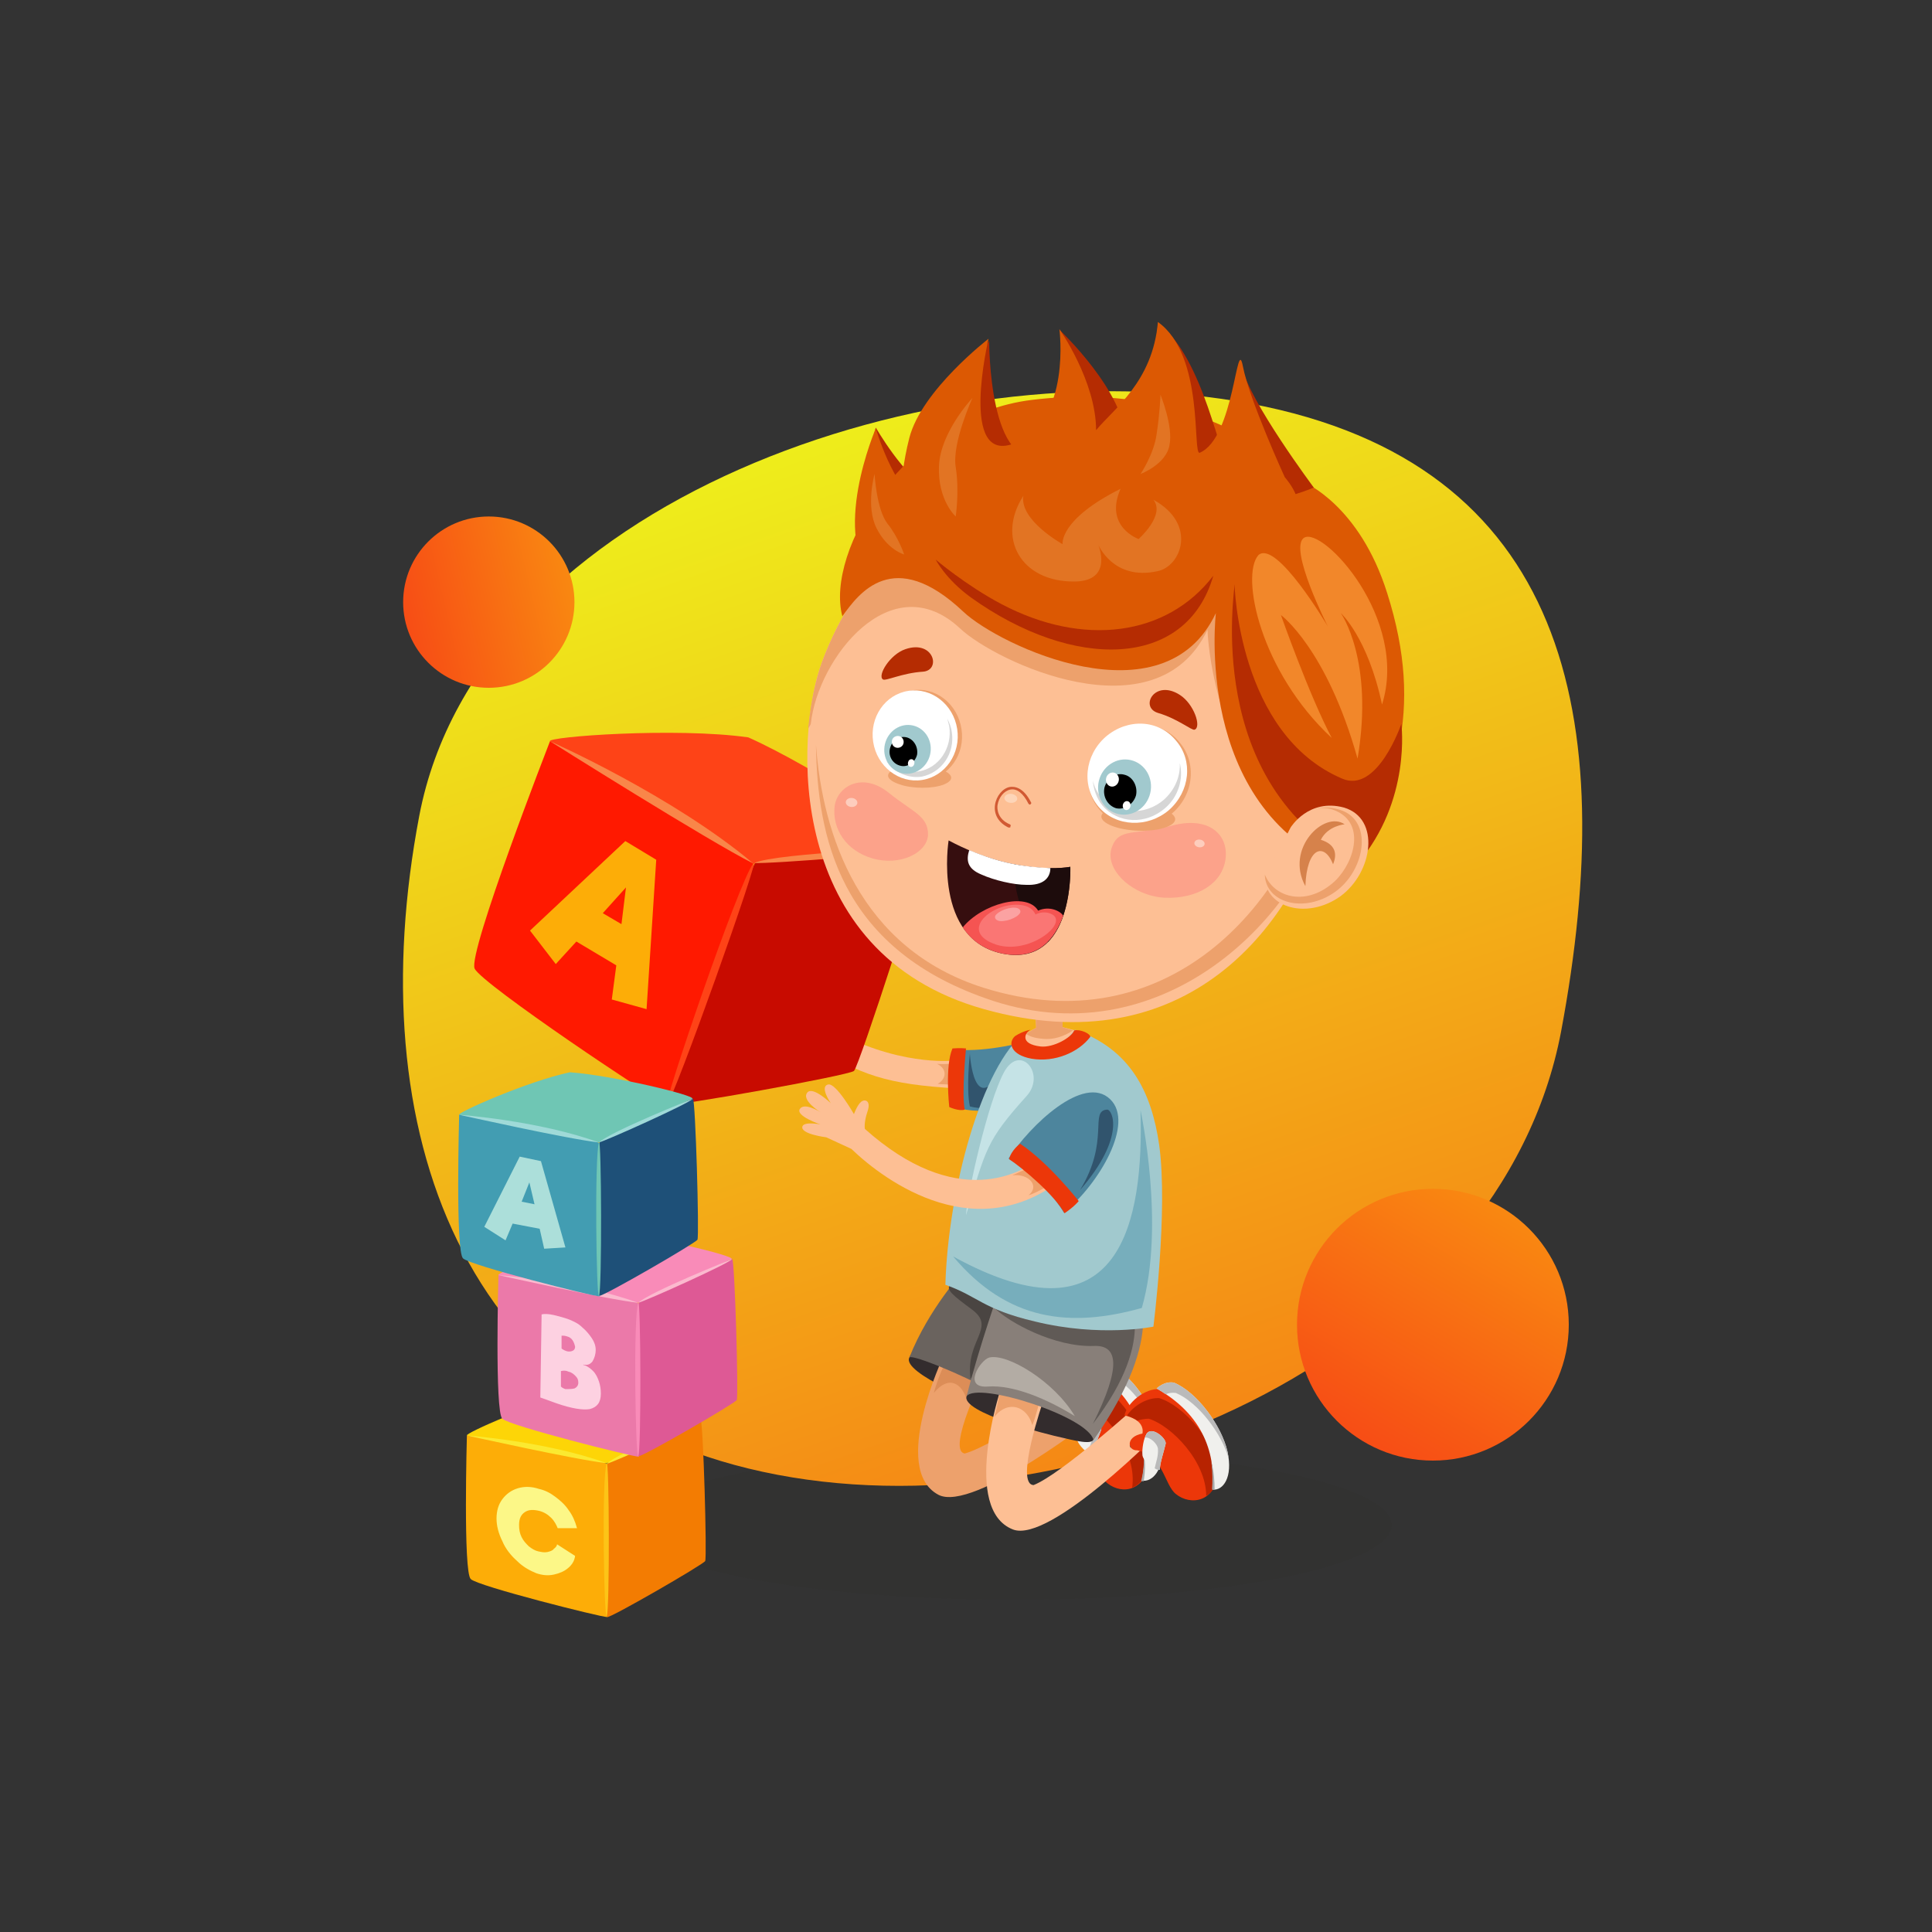 <svg version="1.1" id="Слой_1" xmlns="http://www.w3.org/2000/svg" x="0" y="0" viewBox="0 0 300 300" width="300" height="300" xml:space="preserve"><rect x="0" y="0" width="300" height="300" fill="#333333" stroke="none"/><style>.st4{fill:#fdbf94}.st5{fill:#eda16c}.st6{fill:#4d859d}.st7{fill:#ec3709}.st8{fill:#31546d}.st9{fill:#fe4317}.st11{fill:#fdad07}.st14{fill:#332c2d}.st18{fill:#1a1a1a}.st19{fill:#b72301}.st20{fill:#f0f0ed}.st21{fill:#a8a8a8}.st22{fill:#bababa}.st26{fill:#a1c9ce}.st34{fill:#f98bb8}.st39{fill:#6fc6b4}.st44{fill:#b52c02}.st45{fill:#fca28a}.st46{fill:#fdcdbd}.st49{fill:#dc5903}.st52{fill:#e27423}.st58{fill:#fff}.st59{fill:#d6d6d6}</style><ellipse cx="157.3" cy="236.8" rx="58.8" ry="11.6" style="opacity:5.000000e-02;fill:#201600"/><linearGradient id="SVGID_1_" gradientUnits="userSpaceOnUse" x1="-277.558" y1="-333.723" x2="-359.698" y2="-475.993" gradientTransform="rotate(-169.296 -55.775 -152.079)"><stop offset="0" style="stop-color:#eeed1b"/><stop offset="1" style="stop-color:#f58815"/></linearGradient><path d="M242.4 160.2c-9.3 49-72.7 78.1-121.7 68.8s-64.9-53.4-55.6-102.3 80.2-73.3 129.2-64 57.3 48.5 48.1 97.5" style="fill:url(#SVGID_1_)"/><linearGradient id="SVGID_2_" gradientUnits="userSpaceOnUse" x1="302.686" y1="-228.95" x2="302.686" y2="-202.269" gradientTransform="rotate(76.821 -5.615 -204.064)"><stop offset="0" style="stop-color:#f98811"/><stop offset="1" style="stop-color:#f74d15"/></linearGradient><circle cx="75.9" cy="93.5" r="13.3" style="fill:url(#SVGID_2_)"/><linearGradient id="SVGID_3_" gradientUnits="userSpaceOnUse" x1="233.06" y1="187.397" x2="211.918" y2="224.016"><stop offset="0" style="stop-color:#f98811"/><stop offset="1" style="stop-color:#f74d15"/></linearGradient><circle cx="222.5" cy="205.7" r="21.1" style="fill:url(#SVGID_3_)"/><path class="st4" d="M147.8 164.7s-8.7.9-19.1-5.1c-1-2-1-2.9-1.5-4.5s-1.8-1.2-1.9.3c-1.9-2-4.2-4-5-3.2-.7.8 2.4 2.9 2.4 2.9s-4.1-2.3-4.6-1.3c-.4.9 3.4 2.5 3.4 2.5s-3.7-.7-3.8.4c0 1.1 3.7 1.8 3.7 1.8s-3.2.1-2.8 1.2 3.9.9 3.9.9 1.6 1.8 4 1.7c6.8 4.6 11.4 6.1 22 6.7-.2-2-.7-4.3-.7-4.3"/><path class="st5" d="M147.9 168.4s-1.6 0-2.3-.1c1.3-.7 1.6-2.3-.1-3.1 1.6.1 2.7-.1 2.7-.1z"/><path class="st6" d="M159.5 161.7s-6 1.7-11.1 1.3c-1.2 2.1-.4 7.2.1 8.9 4.1 1.6 10.4-.6 10.4-.6z"/><path class="st7" d="M150 162.8s-.7 7-.2 9.5c-.9.3-2.4-.4-2.4-.4s-.7-6.4.5-9.1c1.2-.1 2.1 0 2.1 0"/><path class="st8" d="M167.7 166.3c-3.8-1.4-8.5-.2-11.8-.8-4.7 8.7-5.3-1.9-5.3-1.9s-.6 5.5 0 8.2c3.3.9 6-.8 6-.8s12.2-1 11.1-4.7"/><path class="st9" d="M85.4 115.1c-.5-.7 19.5-2.2 30.8-.6 10.3 4.6 28.6 16.6 27.6 17.2-8.6.9-24.8 2.9-26.7 2.4-1.9-.6-31-18.1-31.7-19"/><path d="M85.4 115.1S72.6 148 73.7 150.4s28.3 20.6 29.9 21.1c5.1-13.4 13-35.8 13.4-37.4-5.8-4.9-31.6-19-31.6-19" style="fill:#ff1900"/><path class="st11" d="m95.7 149.9-6.2-3.7-3.2 3.5-4-5.2 14.8-13.9 4.8 2.9-1.5 23.2-5.4-1.5zm.8-6.4.7-5.7-3.6 4z"/><path d="M143.8 131.6c.4.7-10.4 34-11.2 34.7-.9.7-28 5.6-28.8 5.2-.9-.5 12.8-36.8 13.4-37.4.4-.8 26.6-2.5 26.6-2.5" style="fill:#c80b00"/><path class="st9" d="M117 134c1.3-1.7-12.5 37-13.4 37.4-.8.5 11-34.2 13.4-37.4"/><path d="M85.4 115.1s19 8.4 31.6 19c-7-3.5-31.6-19-31.6-19m58.4 16.5c-1.2.8-24.7 2.6-26.7 2.4 3.7-1.6 26.7-2.4 26.7-2.4" style="fill:#f98649"/><path class="st14" d="M159.7 219c1 2.2-2 1-4.4.2-2.8-1-15.3-6-14.1-8.4 1.3-2.8 4.7-1.4 9.6.6 4.8 1.9 8.9 7.6 8.9 7.6"/><path class="st5" d="M146.5 210.6s-8.3 17.5-.8 21.5c5.4 2.9 25-12.5 25-12.5l-3.6-4s-12.8 8.9-17.3 10.1c-2.9-.5 3.2-12.8 3.2-12.8z"/><path d="M151.8 213.4s-1.1 2.8-1.6 4.2c-.8-2.9-2.9-4.1-5.2-1.3.8-2.9 1.8-4.7 1.8-4.7z" style="fill:#dc8d57"/><path d="M169.4 197.2s4.4 7.7-9.5 22.8c-2.1-3-18.1-10-18.7-9.2 3-7.6 8.4-13.4 8.4-13.4z" style="fill:#6a635e"/><path d="M167.8 197.8s-4.8 3.9-17.1 16.3c-.8-6 4-7.9.3-10.7-3.1-2.3-4.1-3.1-3.5-3.9 11.5-1.4 20.3-1.7 20.3-1.7" style="fill:#4a4542"/><path class="st7" d="M165.2 216.8c.6-1.9 3.6-3.8 6.1-3.3 3.5 1.6 8.3 8.1 7.3 13.5-1 5.1-5 5-7 3-1.6-1.6-1.2-6.1-5.1-7.5-1.5-.1-1.7-2.3 1.1-2.5.7-2.3-2.4-3.2-2.4-3.2"/><path class="st18" d="M165.4 221.5c.1.1.1.3.1.5 0-.2-.1-.4-.1-.5"/><path class="st19" d="M168.5 217.9q-.75-.15-1.5 0c-.5-.6-1.3-.9-1.7-1 1.2-1.3 3.4-2.3 5.2-1.9 3.5 1.6 8.3 8.1 7.3 13.5-.1.4-.2.7-.3 1.1-.5.7-1.1 1.2-1.7 1.4.8-5.3-3.8-11.5-7.3-13.1"/><path class="st20" d="M170.7 213.3s1.4-1 2.8-.6c3.4 2 6.4 7.6 6.9 11.6.4 4-1.5 5.9-3.1 5.6.8-4.1 1.1-10.9-6.6-16.6"/><path class="st21" d="M177.6 230h-.4c.3-1.2.5-2.7.4-4.3.3 1.5.2 3 0 4.3"/><path class="st22" d="M173.6 214.3c-.6-.2-1.1-.1-1.6 0-.4-.4-.8-.7-1.3-1 0 0 1.4-1 2.8-.6 3.4 2 6.4 7.6 6.9 11.6 0 .4.1.7.1 1.1-.7-3.9-3.7-9.2-6.9-11.1"/><path class="st20" d="M168.2 220.1c1-1.3 3 1.1 2.8 1.9-.4 1.2-1.2 2.9-1.4 3.8-.5.2-2.3-1.4-2.4-2.5 0-1.1.5-2.5 1-3.2"/><path class="st22" d="M169.7 222.5c0-.6-.8-1.8-1.8-1.9.1-.2.2-.4.3-.5 1-1.3 3 1.1 2.8 1.9-.4 1.2-1.2 2.9-1.4 3.8-.2.1-.5-.1-.8-.3.4-.9.9-1.7.9-3"/><path class="st4" d="m167.7 160.2-2.7-.7v-3.4l-4.3.1.2 3.4-1.7.9s-4.4 4.4 1.7 5c4.1.3 7.8-3.5 6.8-5.3"/><path class="st5" d="m160.9 159.6-.2-3.4 4.3-.1v3.4l1.6.5c-1.3.9-3 1.5-4.7 1.3-1.3-.1-2.1-.4-2.6-.8z"/><path class="st14" d="M169.5 222.6c1.3 2-1.8 1.3-4.3.7-2.9-.6-16-4-15.1-6.5 1-2.9 4.5-2 9.6-.6 5 1.3 9.8 6.4 9.8 6.4"/><path class="st4" d="M155.3 216s-6 18.4 2 21.5c5.8 2.2 23.2-15.6 23.2-15.6l-4.1-3.5s-11.6 10.5-15.9 12.2c-3-.1 1.5-13.1 1.5-13.1z"/><path class="st5" d="M161.6 216.9s-.7 3-1.3 4.4c-.8-2.9-3.7-4-5.9-1.3.8-2.9 1-5.1 1-5.1z"/><path d="M176.3 199.8s5.4 7-6.5 23.8c-.9-3.7-18-9.1-19.7-6.8 2-7.9 5.2-16.9 5.2-16.9z" style="fill:#887f79"/><path d="M153.6 210.8c-1.4.4-4.2 4.8-.2 4.5s9.3 2 13.5 4.6c-3.2-5.4-10.5-9.8-13.3-9.1" style="fill:#b3aca4"/><path d="M174.8 200.6s5.5 6.7-5.1 20.5c4.4-8.8 4-12.3.1-12.1-6 .2-13.1-3.6-15.5-6 11.2-2.7 20.5-2.4 20.5-2.4" style="fill:#605a56"/><path class="st7" d="M174.6 219.8c.4-1.9 3.1-4.3 5.6-4.1 3.7 1.1 9.3 7 9 12.5-.3 5.2-4.4 5.6-6.6 3.8-1.8-1.4-1.9-5.9-6-6.8-1.5.1-1.9-2.1.8-2.6.4-2.3-2.8-2.8-2.8-2.8"/><path class="st18" d="M175.4 224.4c.1.1.2.3.2.5-.1-.2-.1-.3-.2-.5"/><path class="st19" d="M176.6 220.6c-.5-.4-1.2-.6-1.6-.8 1-1.5 3.1-2.8 5-2.7 3.7 1.1 9.3 7 9 12.5v.2c-.3 1.2-.9 2-1.7 2.5 0-5.4-5.4-10.9-8.9-12q-.9 0-1.8.3"/><path class="st20" d="M179.6 215.6s1.2-1.2 2.7-.9c3.6 1.5 7.4 6.7 8.3 10.7s-.7 6.1-2.3 5.9c.3-4.2-.4-11-8.7-15.7"/><path class="st21" d="M188.6 231.3h-.4c.1-1.2.1-2.7-.1-4.3.4 1.5.5 3 .5 4.3"/><path class="st22" d="M182.6 216.3c-.6-.1-1.1 0-1.6.2-.4-.3-.9-.6-1.4-.9 0 0 1.2-1.2 2.7-.9 3.6 1.5 7.4 6.7 8.3 10.7.1.4.1.7.2 1.1-1.1-3.9-4.7-8.7-8.2-10.2"/><path class="st20" d="M178 222.7c.8-1.4 3.2.7 3 1.5-.3 1.3-.9 3-.9 4-.5.3-2.5-1.1-2.7-2.2-.1-1.1.2-2.6.6-3.3"/><path class="st22" d="M179.8 224.9c-.1-.6-1-1.7-2-1.7.1-.2.2-.4.2-.5.8-1.4 3.2.7 3 1.5-.3 1.3-.9 3-.9 4-.2.1-.5 0-.8-.2.2-1 .6-1.9.5-3.1"/><path class="st26" d="M179.1 206s2.3-18 .9-28.2c-1.2-8.3-4.5-14.9-13.1-17.9-3.4 4.6-10.1 3.6-7.6.3-6.9 5.2-12.1 24.8-12.5 39.3 5.1 1.8 5.8 3.8 13.9 5.7 10.2 2.5 18.4.8 18.4.8"/><path class="st7" d="M160 159.9c-.8.4-1.8 2.2 1.6 2.6 2 .2 4.8-1.4 5.2-2.5 1-.2 2.5.5 2.5 1-1.8 2.4-5.5 4-9.1 3.4-3.3-.6-3.7-2.5-2.6-3.5 1.2-.8 2.4-1 2.4-1"/><path d="M177.1 172.4s3.9 17.9.2 30.7c-11.1 3.1-20.8 2.1-29.3-8 26.2 14.4 29.6-5.7 29.1-22.7" style="fill:#77aebc"/><path d="M159.4 170.2c3.1-3.4-1-8.3-3.5-3.7s-5.7 18.9-5.9 22.2c3.1-10.3 3.1-11.5 9.4-18.5" style="fill:#c5e3e6"/><path class="st4" d="M132.2 178.4c5.3 5.1 19.9 15.8 33.7 3.9-.7-3-2.8-3.8-2.8-3.8-4.3 4.3-14.8 9.3-28.8-3.2 0 0-.2-.9.4-2.7.6-1.7-.4-2-1-1.5s-1.1 1.9-1.1 1.9-2.8-4.9-4-4.6c-1.4.3.4 2.9.4 2.9s-2.7-2.6-3.6-1.7c-1.1 1.2 2 3.1 2 3.1s-2.5-1.6-3.2-.5 3.2 2.4 3.2 2.4-2.5-.5-2.8.3c-.4 1.2 3.7 1.7 3.7 1.7z"/><path class="st5" d="M162.6 184.2s-1.8 1.1-2.9 1.4c1.8-1.4.1-3.4-2.5-3.1 1.1-.5 2.4-1.1 2.4-1.1z"/><path class="st6" d="M165.2 188.3c5.5-4.5 11-13.9 7.2-17.6-4.1-4-12.5 4.1-15.8 9.2 5.7 3.3 8.6 8.4 8.6 8.4"/><path class="st7" d="M158.4 177.6s-1.4 1-1.7 2.4c2 1.3 7.1 5.6 8.6 8.4 1.6-1.1 2.2-1.9 2.2-1.9s-4.7-6-9.1-8.9"/><path class="st8" d="M171.9 172.3c.8-.1 3 4.2-4.2 12.5 4.7-7.7 1.4-12.3 4.2-12.5"/><path d="M72.5 222.9c-.4-.3 10.6-5.2 17.2-6.6 6.7.5 19.5 3.6 19 4.1-4.7 2.2-13.4 6.7-14.6 6.8-1.1.1-21-3.9-21.6-4.3" style="fill:#fdd507"/><path class="st11" d="M72.5 222.9s-.6 21.2.6 22.3c1.1 1.1 20.2 5.9 21.2 5.9.1-8.6.1-22.9 0-23.8-4.4-1.6-21.8-4.4-21.8-4.4"/><path d="M108.8 220.5c.4.3 1 21.3.7 21.9-.4.6-14.6 8.8-15.2 8.7s-.2-23.3 0-23.8c0-.6 14.5-6.8 14.5-6.8" style="fill:#f37c02"/><path d="M94.2 227.2c.4-1.2.5 23.4 0 23.8-.4.5-.8-21.4 0-23.8" style="fill:#fdc417"/><path d="M72.5 222.9s12.4.9 21.7 4.3c-4.7-.5-21.7-4.3-21.7-4.3m36.3-2.4c-.5.7-13.4 6.5-14.6 6.8 1.8-1.8 14.6-6.8 14.6-6.8" style="fill:#fbe930"/><path d="M80.3 242.4c-1-.9-1.8-1.9-2.3-3.1-.6-1.2-.9-2.4-.9-3.5q0-1.8.9-3c.6-.8 1.4-1.4 2.4-1.7s2.1-.3 3.3.1c.9.2 1.7.6 2.5 1.2s1.5 1.2 2.1 2.1c.6.8 1 1.7 1.3 2.8h-3c-.2-.5-.5-1.1-1-1.6s-1.1-.9-1.9-1.1c-.9-.2-1.6-.2-2.2.2s-.9 1-.9 2c0 .7.1 1.3.4 1.9s.7 1 1.1 1.4c.5.4 1 .7 1.5.8s.9.2 1.4.1c.4-.1.8-.2 1-.5.3-.2.5-.5.5-.7l2.8 1.8c-.1.8-.5 1.4-1.1 1.9s-1.3.8-2.2 1-1.8.1-2.7-.2c-1-.4-2.1-1-3-1.9" style="fill:#fcf787"/><path class="st34" d="M77.4 198c-.4-.3 10.6-5.2 17.2-6.6 6.7.5 19.5 3.6 19 4.1-4.7 2.2-13.4 6.7-14.6 6.8-1.1.1-21-3.9-21.6-4.3"/><path d="M77.4 198s-.6 21.2.6 22.3c1.1 1.1 20.2 5.9 21.2 5.9.1-8.6.1-22.9 0-23.8-4.4-1.6-21.8-4.4-21.8-4.4" style="fill:#eb79a9"/><path d="M113.7 195.5c.4.3 1 21.3.7 21.9-.4.6-14.6 8.8-15.2 8.7s-.2-23.4 0-23.8c0-.5 14.5-6.8 14.5-6.8" style="fill:#de5995"/><path class="st34" d="M99.1 202.3c.4-1.2.5 23.4 0 23.8-.4.5-.8-21.5 0-23.8"/><path d="M77.4 198s12.4.9 21.7 4.3c-4.7-.5-21.7-4.3-21.7-4.3m36.3-2.5c-.5.7-13.4 6.5-14.6 6.8 1.8-1.7 14.6-6.8 14.6-6.8" style="fill:#fbb9ce"/><path d="M90.8 212c.5.2.9.5 1.3.9s.7 1 .9 1.6.3 1.2.3 1.9c0 1.4-.6 2.1-1.7 2.4-1.1.2-2.9-.1-5.2-.9l-2.5-.9.2-12.9c.4-.1 1-.1 1.9.1.8.2 1.6.4 2.4.7.7.3 1.4.6 2 1.2.6.5 1.1 1.1 1.5 1.7q.6.9.6 1.8c0 .7-.2 1.3-.5 1.8-.4.5-.8.6-1.4.5-.1 0 0 .1.2.1m-1.9-3.9q-.3-.45-.9-.6c-.3-.1-.5-.1-.8-.1v2c.1.1.3.2.5.3.4.2.8.2 1.1.1s.5-.3.5-.7c-.1-.4-.2-.7-.4-1m.3 7.5q.6-.3.6-.9c0-.4-.1-.7-.4-1s-.6-.6-1.1-.7c-.4-.2-.8-.2-1.2-.1v2.4c.2.2.4.3.7.4.5 0 1 0 1.4-.1" style="fill:#fdd1e1"/><path class="st39" d="M71.3 173.1c-.4-.3 10.6-5.2 17.2-6.6 6.7.5 19.5 3.6 19 4.1-4.7 2.2-13.4 6.7-14.6 6.8-1 .1-21-3.9-21.6-4.3"/><path d="M71.3 173.1s-.6 21.2.6 22.3c1.1 1.1 20.2 5.9 21.2 5.9.1-8.6.1-22.9 0-23.8-4.3-1.7-21.8-4.4-21.8-4.4" style="fill:#429db2"/><path d="M107.6 170.6c.4.3 1 21.3.7 21.9-.4.6-14.6 8.8-15.2 8.7s-.2-23.4 0-23.8c.1-.5 14.5-6.8 14.5-6.8" style="fill:#1e5078"/><path class="st39" d="M93 177.4c.4-1.2.5 23.4 0 23.8-.4.5-.7-21.5 0-23.8"/><path d="M71.3 173.1s12.4.9 21.7 4.3c-4.7-.5-21.7-4.3-21.7-4.3m36.3-2.5c-.5.7-13.4 6.5-14.6 6.8 1.8-1.7 14.6-6.8 14.6-6.8" style="fill:#9fdad8"/><path d="m83.8 190.8-4.2-.8-1.1 2.6-3.3-2.1 5.5-10.9 3.3.7 3.8 13.4-3.3.2zM83 187l-.8-3.4-1.2 3z" style="fill:#acdfda"/><path class="st44" d="M139.3 80.7c-5.5-8.6-3.3-14.3-3.3-14.3s4.2 7.4 8.6 10"/><path class="st4" d="M127.6 102.9c-4.1 11.1-5.9 45.1 25.2 53.8 31 8.7 48.7-12.3 54-33.9 6.5-26-13.6-42.9-31.8-46-28.5-4.8-41.9 11.2-47.4 26.1"/><path class="st5" d="M127.6 102.9c5.5-14.9 18.9-30.9 47.4-26 18.3 3.1 38.3 20 31.8 46-.7 2.8-1.6 5.6-2.7 8.3-16.1-12-16.6-33.4-16.6-33.4-8 16.8-33 4.9-38.4-.2-10.7-10-22.1 4.6-23.2 14.8-.1.3-.3.5-.4.7.4-4.2 1.2-7.7 2.1-10.2"/><path class="st45" d="M144.1 129.7c-.2 2.8-4.4 4.8-8.6 3.6s-6.3-4.7-5.9-8.1c.4-3.1 4.3-5.4 8.4-2.1 3.7 3 6.2 3.6 6.1 6.6"/><ellipse transform="rotate(-84.624 132.22 124.586)" class="st46" cx="132.2" cy="124.6" rx=".7" ry=".9"/><ellipse transform="rotate(-84.749 156.912 123.951)" cx="156.9" cy="124" rx=".7" ry="1" style="fill:#fdd5b8"/><path class="st45" d="M190.3 133.4c-.5 3.8-4.4 6.2-9.4 6-4.8-.2-9.4-4.2-8.3-7.7 1.1-3.3 3.6-1.9 9.4-3.5 5.6-1.5 8.8 1.3 8.3 5.2"/><ellipse transform="rotate(-82.71 186.262 131.009)" class="st46" cx="186.3" cy="131" rx=".6" ry=".8"/><path class="st44" d="M140.6 100.8c4.4-1.5 5.6 3.3 2.7 3.5-3.2.2-5.8 1.5-6.2 1.2-.9-.6 1.1-3.9 3.5-4.7m42.6 7.1c-3.9-2.5-6.3 1.9-3.4 2.8 3.1.9 5.3 2.8 5.7 2.6 1.1-.4-.1-4-2.3-5.4"/><path class="st5" d="M207.3 122c1.6-7.3-.1-13.6-3.7-19 1.9 4.5 2.7 10.8 1.5 16.5-4.7 21.3-24.2 42.7-52.3 33.9-19.4-6.1-25.1-23.9-26.1-37.8.2 14.2 3.6 31.4 26.3 39.4 26.7 9.6 49.6-11.8 54.3-33"/><path d="M156.8 128.5h-.2c-1.5-.7-2.3-2-2.1-3.5.2-1.4 1.2-2.6 2.3-2.8.7-.1 2.1 0 3.3 2.4.1.1 0 .2-.1.3s-.2 0-.3-.1c-.8-1.6-1.8-2.4-2.8-2.2s-1.8 1.2-2 2.4c-.1.6 0 2.2 1.9 3 .1 0 .2.2.1.3 0 .1 0 .2-.1.2" style="fill:#d15933"/><path class="st49" d="M160.2 62.1c28.5-3.5 42.3 12.8 42.3 12.8s8.6 3.5 12.9 17.2c5.9 18.5 1.2 31.1-7 42.6-23.2-9.5-19.6-39.5-19.6-39.5-8.1 17.2-33.7 5-39.2-.2-10.9-10.3-16.3-2.8-18.8.7-2.7-10.1 9.8-31.2 29.4-33.6"/><path d="M202.5 83.5c2.9-1.8 16.3 12.6 12.1 25.9-2.2-10.4-6.4-14.2-6.4-14.2s5.2 7.3 2.6 22.6c-4.8-17.1-11.9-22.3-11.9-22.3s4.4 12.5 7.9 19.1c-11.1-10.3-14.2-25.2-11.4-28.4 2.8-2.5 10.8 11.1 10.8 11.1s-6.2-12.2-3.7-13.8" style="fill:#f2872a"/><path class="st44" d="M191.7 90.7c.1.8-5.1 31 19.1 43.4 8.4-9.8 6.8-21.7 6.8-21.7s-3.7 10.9-9.2 8.5c-16.2-6.9-16.7-30.2-16.7-30.2"/><path class="st4" d="M200.4 128.5s2.8-4.6 8.3-3.1c5.7 1.7 4.5 10.1-.6 13.8-5.1 3.6-11.5 1.8-11.7-2.9z"/><path class="st5" d="M207.9 125.7c-1.4-.4-2.6-.4-3.6-.1.8-.2 1.7-.2 2.6.1 5.3 1.8 3.5 8.1.4 11.1-4.3 4-9.4 2.7-10.9-1 .1 4.4 6.1 6.1 10.9 2.7s6-11.3.6-12.8"/><path d="M208.8 128c-3.2-2.2-9.3 3.8-6.1 9.6.2-6 2.9-6.9 4.3-3.4.7-1.7.3-3.1-1.9-3.8 1.1-2.2 3.7-2.4 3.7-2.4" style="fill:#d6824b"/><path class="st44" d="M147.5 79.7c1.8 2.8 6.4 2.5 8.9 0s3.3-5.2 3.3-5.2 7.6 7.6 14.4 7.2 8.8-5 8.8-5 5.8 2 11.5 1.4 9.6-2.4 9.6-2.4-10-13.4-11.1-18.6 3.3 12.5-2.1 14.8c-1.2.5-3.8-16.5-11-21.7-.8 9.3-2.4 14.9-5 18.3 0-7.6-10.2-17.2-10.2-17.2s6.4 15.6-2.3 19.2c-8.8 3.6-8.7-17.6-8.7-17.6s-6.7 11.1-7.8 16.9c-1.1 5.7 1.7 9.9 1.7 9.9"/><path class="st49" d="M143.9 85.7c1.8 2.8 5.8 1.1 8.3-1.4s4.5-2.7 4.5-2.7 9.7 3.2 16.6 2.7c6.9-.4 10.8-5.1 10.8-5.1s9.1 1.4 14.7.9.7-6 .7-6-5.5-12-6.5-17.2-1.3 11.1-6.7 13.4c-1.2.5.8-15.1-6.5-20.3-.8 9.3-6.9 13.5-9.6 16.8 0-7.6-5.7-15.7-5.7-15.7s1.9 14.1-6.9 17.7-4.1-16.2-4.1-16.2-10.4 8-12.3 15.4c-3.8 15 2.7 17.7 2.7 17.7"/><path class="st52" d="M148.4 80.2s-2.8-2.5-2.6-7.8 5.2-10.6 5.2-10.6-3.2 7-2.6 10.7c.6 3.8 0 7.7 0 7.7"/><path class="st44" d="M188.4 89.4c-7.2 9.4-20.2 11.1-32.9 4.4-5.5-2.9-10.2-6.9-10.2-6.9s1.5 3 5.5 5.9c15.8 11.3 33.4 11.2 37.6-3.4"/><path class="st49" d="M136 90.6c-7.3-7.2 0-24.1 0-24.1s2.6 9.3 7.1 11.9"/><path class="st52" d="M140.4 86.1s-2.6-.7-4.3-4.1-.3-8.4-.3-8.4.3 5.5 2 7.7c1.7 2.1 2.6 4.8 2.6 4.8m26.5 4.2c-8.4.1-12.2-6.8-8-13.3-.6 3.8 6.1 7.5 6.1 7.5s-.6-3.8 9-8.6c-2.6 5.9 2.8 7.8 2.8 7.8s4.2-3.7 2.3-6.1c6.9 3.8 4.3 10.4.6 11.1-6.9 1.5-9.2-4.2-9.2-4.2s2.5 5.7-3.6 5.8m10.2-16.7s2.1-3.1 2.5-6.2c.5-3.2.6-6.1.6-6.1s2 4.9 1.4 7.8c-.5 3-4.5 4.5-4.5 4.5"/><path d="M147.3 130.5s-2.5 15.5 8.5 17.6 10.4-13.5 10.4-13.5-8.2 1.6-18.9-4.1" style="fill:#360e0f"/><path d="M157.4 134.2c.1 3.9 1 9.4 5.3 12.1 3.8-3.8 3.5-11.7 3.5-11.7s-3.4.7-8.8-.4" style="fill:#1d0c0c"/><path d="M149.5 144c1.3 2 3.3 3.5 6.3 4.1 5.4 1 8-2.3 9.3-5.9-.4-.7-2.1-1.6-3.9-.8-1.8-3-8.8-1-11.7 2.6" style="fill:#f55452"/><path d="M163.2 141.9c-.8-.4-1.9-.2-2.4.1-.3-.6-.9-1.4-2.6-1.5-4.1-.3-9.2 3.9-4 6 5.3 2.2 12.1-3.3 9-4.6" style="fill:#fa7674"/><path d="M154.7 142c.9-.9 3-1.4 3.6-.8.7.7-1.2 1.7-2.4 1.8-1.2.2-1.7-.5-1.2-1" style="fill:#fba2a2"/><path class="st58" d="M150.5 132c-.5 1.6-.3 2.9 1.9 3.8 2 .9 5 1.6 7 1.6 2.5.1 3.7-1 3.7-2.6-4.2-.2-7.6-.7-12.6-2.8"/><path class="st5" d="M171.9 114.7c-3.4 2.9-3.9 7.9-1.1 11.1s7.8 3.4 11.2.5 3.9-7.9 1.1-11.1c-2.7-3.3-7.8-3.5-11.2-.5"/><path class="st5" d="M180.4 125.6c2.4.8 2.8 2 .8 2.8s-5.6.8-8.1 0c-2.4-.8-2.8-2-.8-2.8 2-.7 5.6-.7 8.1 0"/><path class="st58" d="M171.7 114.4c-3.3 2.9-3.8 7.7-1.1 10.9 2.7 3.1 7.6 3.3 10.9.5 3.3-2.9 3.8-7.7 1.1-10.8-2.7-3.3-7.5-3.5-10.9-.6"/><path class="st59" d="M183.2 118.5c.1 2.1-.8 4.2-2.5 5.7-2.9 2.5-7.3 2.3-9.7-.4-.7-.8-1.1-1.7-1.3-2.6.1 1.4.6 2.8 1.5 3.9 2.4 2.8 6.7 3 9.7.4 2.1-1.8 2.9-4.6 2.3-7"/><ellipse transform="rotate(-76.827 174.619 122.196)" class="st26" cx="174.6" cy="122.2" rx="4.3" ry="4.1"/><path d="M171.5 122.3c-.3 1.4.5 2.8 1.8 3.2 1.3.3 2.7-.6 3.1-2 .3-1.4-.5-2.9-1.8-3.2-1.4-.4-2.7.6-3.1 2"/><ellipse transform="rotate(-76.75 172.748 121.003)" class="st58" cx="172.7" cy="121" rx="1.1" ry="1"/><ellipse transform="rotate(-76.903 174.967 125.13)" class="st58" cx="175" cy="125.1" rx=".7" ry=".6"/><path class="st5" d="M149.3 113.2c.6 3.9-1.9 7.4-5.5 8s-7.1-2.1-7.7-6 1.9-7.4 5.5-8c3.7-.6 7.1 2.1 7.7 6"/><path class="st5" d="M145.9 119.4c2.1.7 2.4 1.7.7 2.4s-4.9.7-6.9 0c-2.1-.7-2.4-1.7-.7-2.4s4.8-.7 6.9 0"/><ellipse transform="rotate(-8.811 142.083 114.138)" class="st58" cx="142.1" cy="114.2" rx="6.6" ry="7"/><path class="st59" d="M147.8 113.7c-.1-.8-.4-1.5-.7-2.1l.3 1.2c.5 3.3-1.6 6.5-4.8 7-1.9.3-3.7-.4-5-1.7 1.2 1.8 3.3 2.8 5.5 2.5 3.1-.6 5.2-3.6 4.7-6.9"/><ellipse transform="rotate(-76.85 140.883 116.368)" class="st26" cx="140.9" cy="116.4" rx="3.8" ry="3.6"/><path d="M142.4 117.2c-.3 1.2-1.5 2-2.6 1.7-1.2-.3-1.9-1.5-1.6-2.7s1.4-2 2.6-1.7c1.1.3 1.8 1.5 1.6 2.7"/><path class="st58" d="M140.3 115.4c-.1.5-.6.8-1.1.7s-.8-.6-.7-1.1.6-.8 1.1-.7.8.6.7 1.1"/><ellipse transform="rotate(-76.967 141.486 118.503)" class="st58" cx="141.5" cy="118.5" rx=".6" ry=".5"/></svg>
